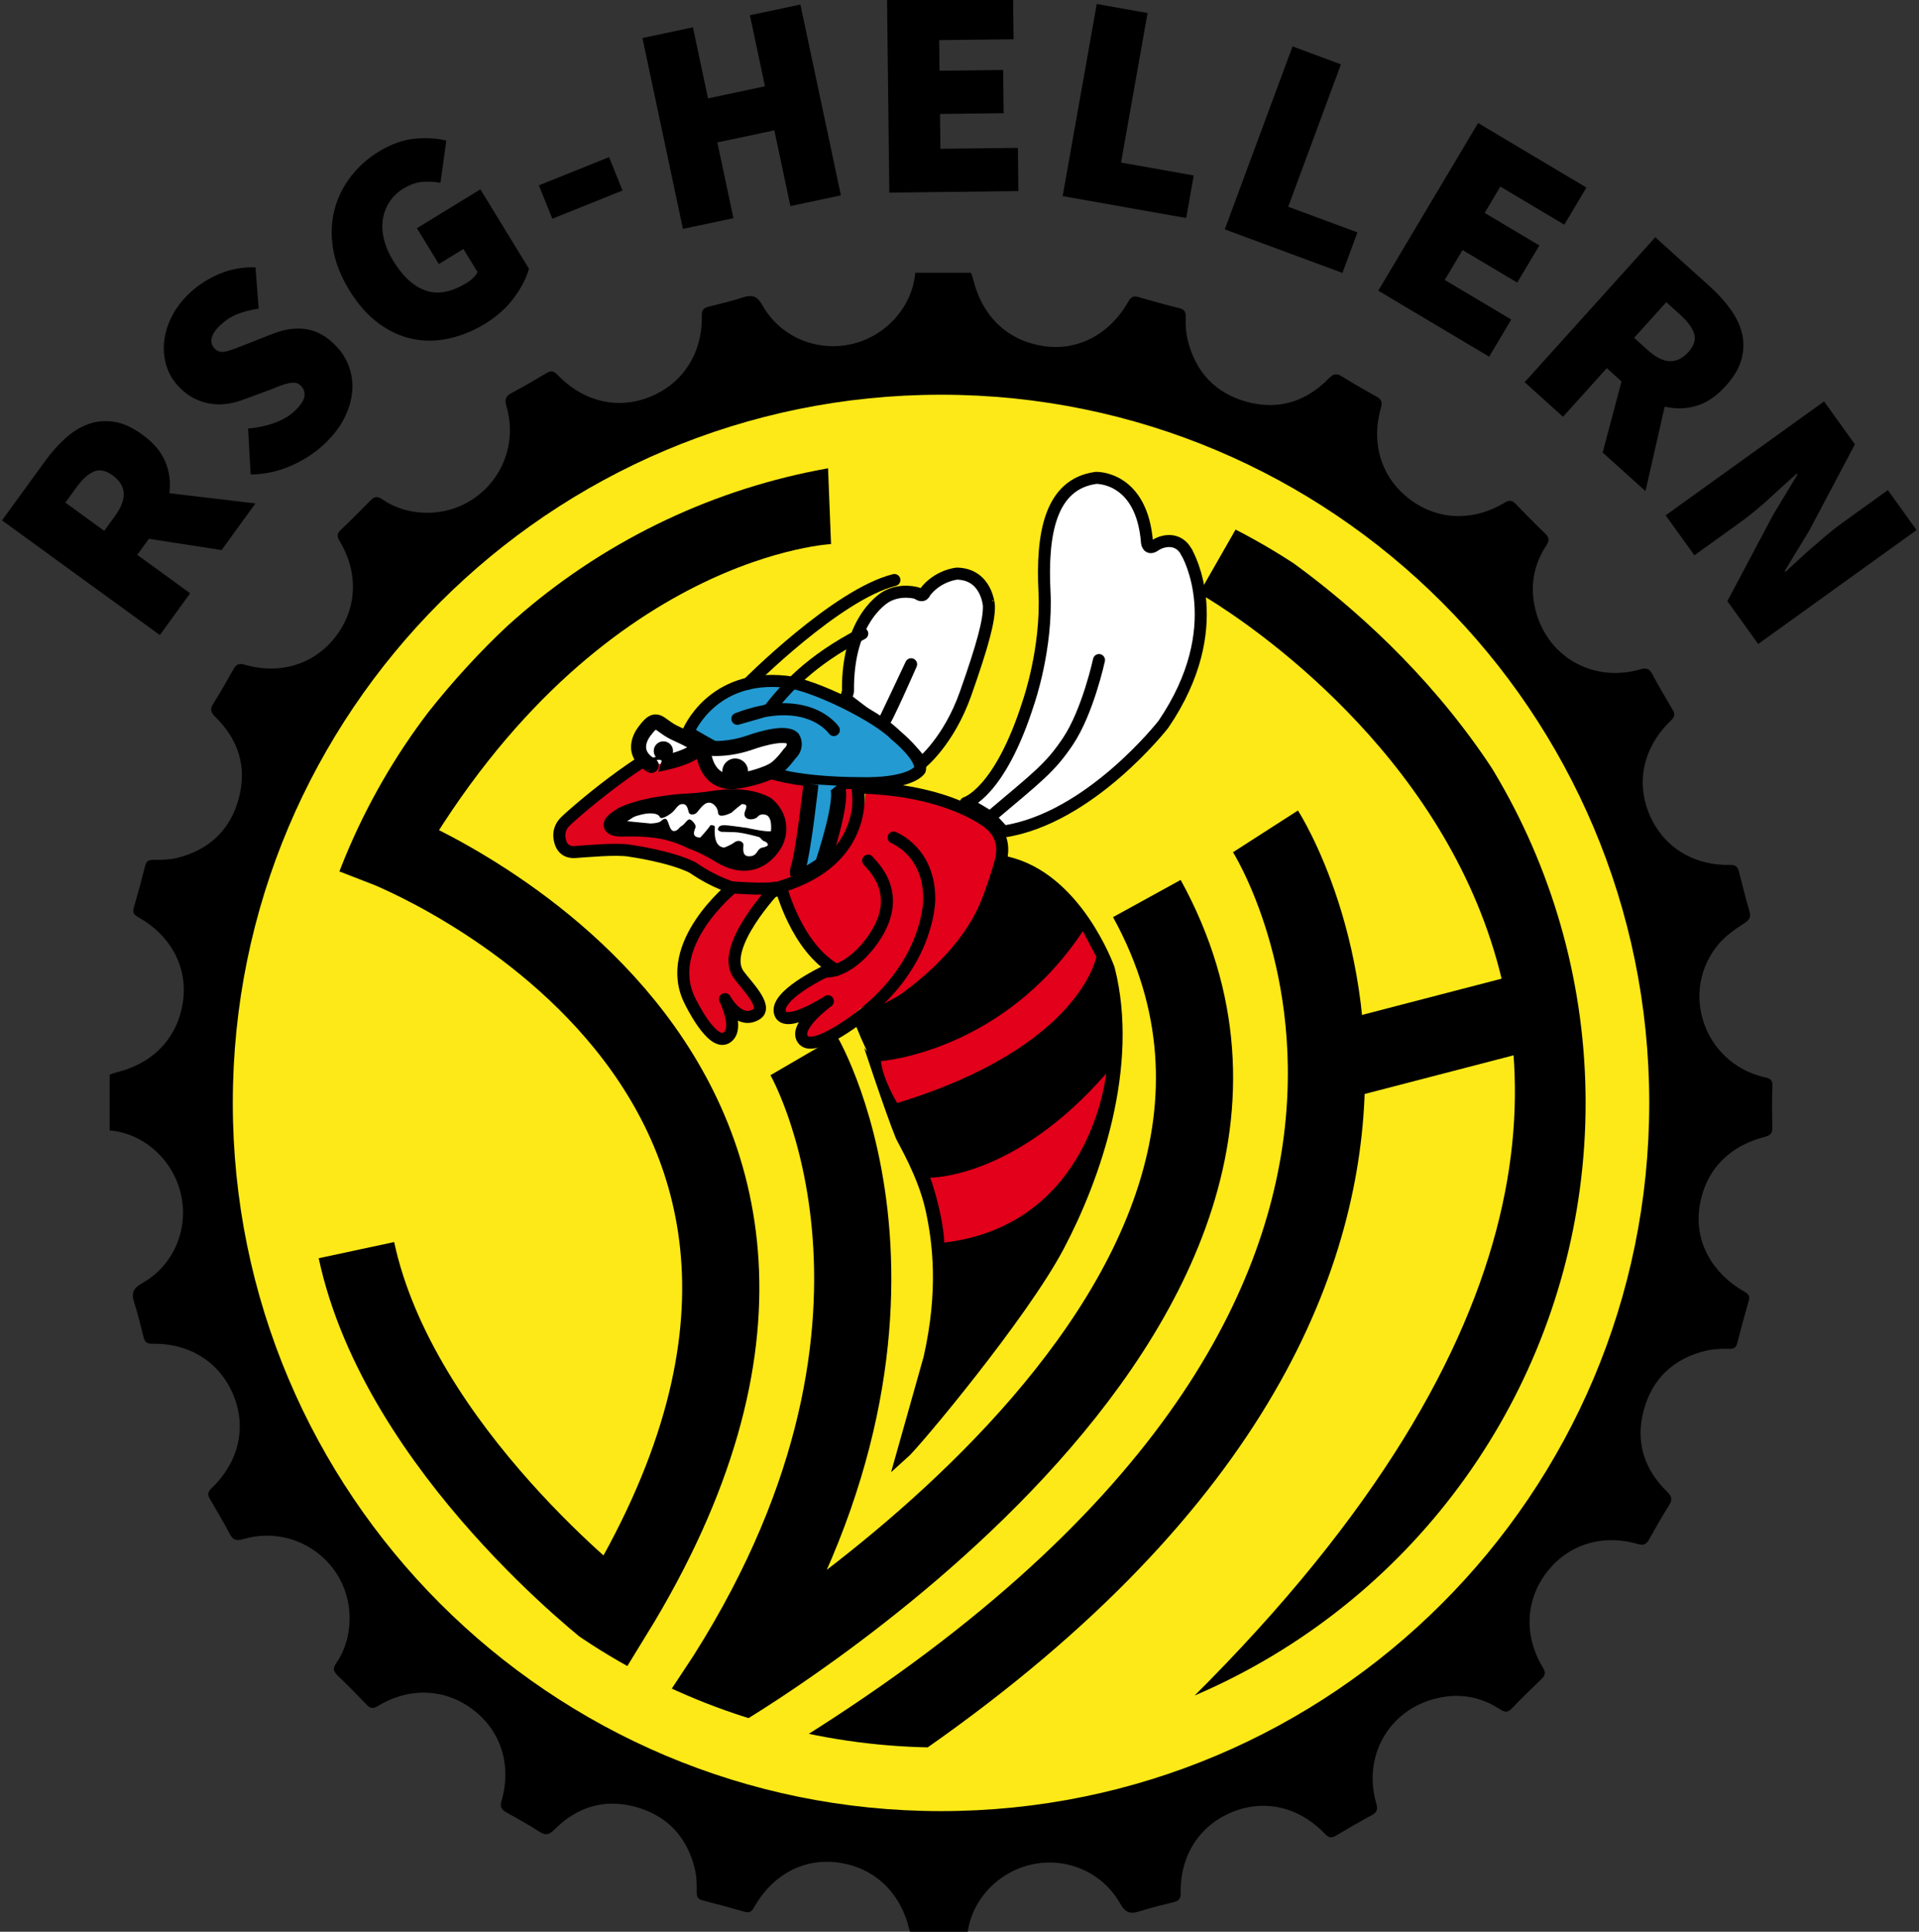 <?xml version="1.0" encoding="utf-8"?>
<!-- Generator: Adobe Illustrator 16.0.0, SVG Export Plug-In . SVG Version: 6.00 Build 0)  -->
<!DOCTYPE svg PUBLIC "-//W3C//DTD SVG 1.1//EN" "http://www.w3.org/Graphics/SVG/1.1/DTD/svg11.dtd">
<svg version="1.1" id="Ebene_1" xmlns="http://www.w3.org/2000/svg" xmlns:xlink="http://www.w3.org/1999/xlink" x="0px" y="0px"
	 width="150px" height="151px" viewBox="0 0 150 151" enable-background="new 0 0 150 151" xml:space="preserve">
<rect x="0" y="0" width="150" height="151" fill="#333333" stroke="none"/>
<g>
	<g>
		<path d="M75.611,151.328c-1.457,0-2.912,0-4.364,0c-0.061-0.182-0.135-0.361-0.18-0.547c-0.71-2.889-2.719-4.783-5.508-5.182
			c-2.691-0.385-5.16,0.908-6.623,3.5c-0.186,0.328-0.354,0.451-0.736,0.34c-1.091-0.316-2.19-0.611-3.295-0.893
			c-0.389-0.102-0.45-0.303-0.445-0.682c0.01-0.6-0.009-1.221-0.153-1.799c-0.603-2.461-2.124-4.119-4.569-4.809
			c-2.45-0.689-4.609-0.037-6.395,1.752c-0.394,0.396-0.667,0.498-1.151,0.188c-0.857-0.549-1.747-1.047-2.636-1.543
			c-0.369-0.207-0.488-0.414-0.358-0.867c0.818-2.803-0.04-5.488-2.23-7.15c-2.175-1.652-4.965-1.773-7.423-0.283
			c-0.36,0.219-0.582,0.215-0.87-0.086c-0.754-0.787-1.52-1.561-2.305-2.318c-0.314-0.305-0.363-0.543-0.099-0.926
			c0.691-1.004,1.021-2.141,1.053-3.354c0.115-4.398-4.068-7.604-8.32-6.357c-0.521,0.152-0.784,0.078-1.037-0.395
			c-0.486-0.922-1.015-1.82-1.544-2.717c-0.199-0.334-0.221-0.551,0.107-0.863c2.137-2.039,2.761-4.758,1.713-7.289
			c-1.056-2.557-3.405-4.061-6.328-4.008c-0.436,0.008-0.601-0.143-0.696-0.529c-0.222-0.891-0.439-1.789-0.72-2.664
			c-0.231-0.715-0.146-1.117,0.605-1.539c2.475-1.383,3.663-4.24,3.038-6.963c-0.621-2.707-2.925-4.766-5.572-4.982
			c0-1.455,0-2.91,0-4.363c0.183-0.061,0.362-0.135,0.547-0.18c2.921-0.721,4.796-2.736,5.191-5.58
			c0.366-2.633-0.951-5.115-3.508-6.552c-0.33-0.185-0.454-0.351-0.343-0.733c0.319-1.094,0.616-2.193,0.896-3.297
			c0.099-0.388,0.302-0.453,0.678-0.445c0.603,0.008,1.224-0.01,1.803-0.151c2.489-0.614,4.156-2.16,4.827-4.639
			c0.664-2.458-0.018-4.605-1.823-6.375c-0.363-0.356-0.446-0.6-0.17-1.037c0.556-0.881,1.069-1.789,1.577-2.698
			c0.208-0.37,0.417-0.489,0.87-0.357c2.778,0.804,5.442-0.027,7.105-2.176c1.693-2.185,1.826-4.996,0.327-7.483
			c-0.221-0.36-0.214-0.582,0.085-0.869c0.788-0.753,1.562-1.52,2.322-2.304c0.304-0.314,0.539-0.361,0.924-0.097
			c1.001,0.689,2.142,1.022,3.354,1.052c4.401,0.108,7.604-4.072,6.355-8.322c-0.153-0.521-0.077-0.784,0.396-1.034
			c0.92-0.488,1.819-1.016,2.714-1.546c0.336-0.198,0.552-0.22,0.866,0.106c2.04,2.139,4.756,2.763,7.289,1.717
			c2.553-1.054,4.059-3.41,4.005-6.33c-0.008-0.438,0.146-0.601,0.529-0.697c0.895-0.222,1.791-0.438,2.665-0.721
			c0.716-0.229,1.12-0.144,1.542,0.607c1.4,2.496,4.28,3.676,7.032,3.023c2.661-0.633,4.698-2.938,4.914-5.559
			c1.454,0,2.908,0,4.362,0c0.06,0.182,0.133,0.362,0.179,0.548c0.723,2.922,2.734,4.797,5.58,5.192
			c2.625,0.366,5.114-0.951,6.546-3.51c0.222-0.389,0.435-0.434,0.812-0.325c1.049,0.301,2.095,0.599,3.153,0.856
			c0.459,0.111,0.529,0.34,0.51,0.775c-0.019,0.574,0.021,1.171,0.158,1.728c0.614,2.488,2.158,4.154,4.638,4.826
			c2.46,0.664,4.606-0.018,6.376-1.822c0.354-0.363,0.602-0.444,1.037-0.169c0.882,0.553,1.79,1.069,2.699,1.577
			c0.371,0.208,0.486,0.415,0.356,0.868c-0.811,2.803,0.043,5.487,2.233,7.149c2.174,1.652,4.951,1.77,7.425,0.28
			c0.359-0.218,0.581-0.212,0.867,0.088c0.756,0.788,1.521,1.563,2.308,2.32c0.316,0.306,0.35,0.542,0.095,0.926
			c-0.842,1.278-1.204,2.7-1.007,4.222c0.54,4.131,4.347,6.625,8.348,5.469c0.461-0.133,0.699-0.068,0.924,0.352
			c0.507,0.939,1.044,1.86,1.588,2.777c0.198,0.336,0.216,0.552-0.109,0.863c-2.136,2.041-2.761,4.759-1.715,7.289
			c1.056,2.558,3.402,4.059,6.329,4.006c0.435-0.007,0.604,0.143,0.698,0.53c0.257,1.033,0.521,2.066,0.816,3.09
			c0.13,0.446,0.015,0.663-0.388,0.927c-0.718,0.474-1.468,0.98-2.015,1.633c-3.072,3.663-1.213,9.204,3.451,10.387
			c0.37,0.094,0.765,0.096,0.747,0.672c-0.036,1.115-0.028,2.23-0.009,3.346c0.008,0.428-0.192,0.568-0.578,0.668
			c-2.944,0.764-4.75,2.758-5.13,5.627c-0.34,2.574,0.996,5.047,3.527,6.477c0.335,0.189,0.446,0.359,0.336,0.738
			c-0.317,1.092-0.615,2.191-0.895,3.295c-0.1,0.391-0.312,0.443-0.684,0.439c-0.601-0.008-1.222,0.01-1.8,0.154
			c-2.491,0.611-4.155,2.162-4.823,4.643c-0.664,2.455,0.018,4.604,1.827,6.371c0.365,0.357,0.436,0.605,0.164,1.039
			c-0.555,0.883-1.073,1.787-1.577,2.697c-0.211,0.375-0.422,0.482-0.873,0.354c-2.772-0.807-5.433,0.027-7.103,2.18
			c-1.689,2.176-1.822,4.986-0.32,7.482c0.221,0.361,0.207,0.582-0.09,0.867c-0.79,0.754-1.566,1.52-2.323,2.305
			c-0.307,0.318-0.539,0.348-0.922,0.094c-1.28-0.84-2.701-1.205-4.225-1.006c-4.126,0.535-6.623,4.346-5.466,8.352
			c0.134,0.461,0.063,0.697-0.354,0.922c-0.94,0.506-1.862,1.041-2.779,1.586c-0.336,0.201-0.552,0.215-0.86-0.111
			c-2.043-2.139-4.762-2.76-7.29-1.713c-2.557,1.059-4.061,3.406-4.005,6.33c0.006,0.438-0.149,0.6-0.533,0.697
			c-0.893,0.223-1.789,0.438-2.666,0.719c-0.713,0.232-1.116,0.143-1.535-0.607c-1.389-2.473-4.254-3.666-6.964-3.037
			C77.88,146.383,75.826,148.682,75.611,151.328z"/>
		<path fill="#FCE917" stroke="#FCE917" stroke-width="1.007" stroke-miterlimit="10" d="M128.411,86.213
			c0,30.295-24.56,54.855-54.858,54.855c-30.293,0-54.853-24.561-54.853-54.855c0-30.295,24.56-54.854,54.853-54.854
			C103.852,31.358,128.411,55.917,128.411,86.213z"/>
		<g id="SvH_2_">
			<defs>
				<circle id="SVGID_1_" cx="73.555" cy="86.213" r="50.386"/>
			</defs>
			<clipPath id="SVGID_2_">
				<use xlink:href="#SVGID_1_"  overflow="visible"/>
			</clipPath>
			<g clip-path="url(#SVGID_2_)">
				<path fill="none" stroke="#000000" stroke-width="6.033" stroke-miterlimit="10" d="M64.84,39.514
					c0,0-19.886,0.782-34.857,26.7c0,0,44.353,17.094,17.986,59.995c0,0-16.758-12.848-20.108-28.488"/>
				<path fill="none" stroke="#000000" stroke-width="6.033" stroke-miterlimit="10" d="M62.83,82.527
					c0,0,12.178,20.891-6.927,49.826c0,0,51.504-29.828,33.741-62.117"/>
				<g>
					<path fill="none" stroke="#000000" stroke-width="6.033" stroke-miterlimit="10" d="M95.229,43.759
						c0.565,0.323,59.548,33.517-1.339,92.505"/>
					<path fill="none" stroke="#000000" stroke-width="6.033" stroke-miterlimit="10" d="M98.916,64.986
						c0,0,24.131,37.54-36.198,74.407"/>
					
						<line fill="none" stroke="#000000" stroke-width="6.033" stroke-miterlimit="10" x1="103.161" y1="83.309" x2="120.367" y2="78.84"/>
				</g>
			</g>
		</g>
		
			<line fill="none" stroke="#FCE917" stroke-width="0.429" stroke-miterlimit="10" x1="59.591" y1="83.533" x2="102.938" y2="61.634"/>
	</g>
	<g>
		<path d="M17.32,42.998l-5.682-0.88l-0.91,1.253l4.137,3.005l-2.371,3.265L0.157,40.678l3.392-4.669
			c0.478-0.658,0.999-1.241,1.562-1.751c0.563-0.509,1.16-0.877,1.79-1.106c0.63-0.229,1.297-0.29,2.003-0.183
			c0.706,0.106,1.445,0.44,2.216,1c0.886,0.644,1.489,1.357,1.809,2.14c0.32,0.784,0.424,1.599,0.312,2.445l6.727,0.798
			L17.32,42.998z M8.147,41.495l0.854-1.177c0.956-1.316,0.891-2.369-0.198-3.16c-0.531-0.386-1.021-0.484-1.466-0.297
			c-0.446,0.188-0.903,0.605-1.373,1.25l-0.855,1.176L8.147,41.495z"/>
		<path d="M25.305,34.754c-0.71,0.661-1.56,1.212-2.55,1.652c-0.99,0.441-2.043,0.668-3.162,0.684l-0.204-3.593
			c0.699-0.052,1.374-0.194,2.024-0.425c0.65-0.231,1.182-0.539,1.593-0.923c0.447-0.416,0.706-0.785,0.778-1.109
			c0.072-0.323-0.008-0.611-0.243-0.863c-0.128-0.137-0.269-0.22-0.422-0.248c-0.154-0.027-0.334-0.02-0.541,0.022
			c-0.206,0.043-0.436,0.112-0.688,0.208c-0.252,0.097-0.542,0.21-0.867,0.343l-1.934,0.71c-0.404,0.164-0.832,0.278-1.283,0.345
			c-0.45,0.067-0.898,0.067-1.345,0.001c-0.445-0.066-0.883-0.208-1.312-0.429c-0.429-0.22-0.83-0.53-1.203-0.931
			c-0.448-0.481-0.763-1.026-0.946-1.635c-0.183-0.61-0.238-1.242-0.165-1.899c0.073-0.655,0.279-1.312,0.618-1.97
			c0.339-0.657,0.811-1.269,1.418-1.833c0.641-0.597,1.403-1.082,2.285-1.455c0.882-0.372,1.82-0.541,2.815-0.505l0.25,3.229
			c-0.623,0.089-1.173,0.227-1.65,0.414c-0.477,0.188-0.922,0.474-1.333,0.857c-0.367,0.341-0.594,0.67-0.683,0.988
			c-0.089,0.318-0.016,0.603,0.218,0.854c0.245,0.263,0.58,0.331,1.005,0.202c0.425-0.128,0.986-0.335,1.682-0.62l1.852-0.731
			c0.954-0.375,1.85-0.493,2.686-0.352c0.835,0.141,1.616,0.601,2.341,1.378c0.437,0.47,0.761,1.012,0.971,1.628
			c0.211,0.617,0.282,1.261,0.213,1.933c-0.068,0.673-0.281,1.357-0.638,2.052C26.531,33.431,26.003,34.104,25.305,34.754z"/>
		<path d="M37.928,25.298c-0.907,0.556-1.844,0.941-2.812,1.158s-1.918,0.23-2.851,0.04c-0.933-0.189-1.824-0.597-2.675-1.223
			c-0.851-0.625-1.615-1.492-2.293-2.599c-0.669-1.093-1.09-2.17-1.263-3.229c-0.172-1.059-0.139-2.061,0.1-3.005
			c0.237-0.943,0.656-1.81,1.255-2.599c0.6-0.788,1.333-1.448,2.199-1.979c0.96-0.588,1.895-0.927,2.804-1.015
			c0.909-0.089,1.739-0.042,2.492,0.138l-0.453,3.304c-0.492-0.084-0.97-0.107-1.433-0.072c-0.464,0.037-0.956,0.214-1.476,0.533
			c-0.44,0.27-0.794,0.606-1.061,1.007c-0.268,0.402-0.443,0.849-0.527,1.341c-0.084,0.491-0.061,1.018,0.072,1.578
			c0.132,0.562,0.378,1.135,0.738,1.722c0.752,1.228,1.601,2,2.548,2.318c0.947,0.319,2.007,0.119,3.181-0.6
			c0.187-0.114,0.358-0.246,0.513-0.396c0.156-0.151,0.269-0.302,0.34-0.456l-1.103-1.801l-1.92,1.177l-1.716-2.801l4.962-3.039
			l3.797,6.203c-0.197,0.726-0.587,1.482-1.168,2.27S38.848,24.734,37.928,25.298z"/>
		<path d="M42.123,14.487l5.485-2.206l1.05,2.612l-5.486,2.206L42.123,14.487z"/>
		<path d="M50.217,2.974l3.947-0.838l1.179,5.554l4.452-0.945l-1.178-5.554l3.947-0.837l3.166,14.918l-3.947,0.837l-1.257-5.921
			l-4.453,0.945l1.257,5.921l-3.948,0.838L50.217,2.974z"/>
		<path d="M69.334-0.194l9.853-0.116l0.04,3.378L73.41,3.137l0.028,2.393l4.973-0.059L78.45,8.85l-4.973,0.059l0.032,2.721
			l6.053-0.071l0.04,3.378l-10.088,0.119L69.334-0.194z"/>
		<path d="M85.728,0.313L89.7,1.019l-2.073,11.688l5.683,1.009l-0.591,3.327l-9.656-1.714L85.728,0.313z"/>
		<path d="M101.032,3.629l3.783,1.401l-4.121,11.132l5.412,2.004l-1.173,3.168l-9.197-3.405L101.032,3.629z"/>
		<path d="M115.537,9.618l8.466,5.042l-1.728,2.903l-5-2.977l-1.224,2.056l4.272,2.545l-1.729,2.903l-4.273-2.545l-1.392,2.338
			l5.2,3.097l-1.729,2.902l-8.668-5.161L115.537,9.618z"/>
		<path d="M125.274,35.374l1.473-5.559l-1.149-1.037l-3.426,3.799l-2.997-2.702l10.211-11.327l4.287,3.864
			c0.604,0.545,1.13,1.125,1.577,1.738c0.446,0.613,0.751,1.246,0.912,1.896c0.16,0.651,0.151,1.321-0.029,2.012
			c-0.18,0.69-0.589,1.39-1.229,2.099c-0.732,0.813-1.506,1.338-2.318,1.574c-0.813,0.236-1.635,0.253-2.464,0.053l-1.502,6.606
			L125.274,35.374z M127.733,26.408l1.08,0.974c1.208,1.089,2.263,1.135,3.163,0.135c0.44-0.488,0.59-0.964,0.45-1.427
			c-0.141-0.463-0.507-0.962-1.1-1.496l-1.08-0.974L127.733,26.408z"/>
		<path d="M142.579,31.379l2.411,3.352l-3.552,6.715l-1.931,3.181l0.054,0.076c0.304-0.275,0.633-0.58,0.99-0.914
			s0.729-0.668,1.114-1.003c0.385-0.335,0.772-0.667,1.163-0.996c0.389-0.328,0.775-0.629,1.155-0.903l3.582-2.575l2.245,3.124
			l-12.38,8.904l-2.41-3.352l3.569-6.729l1.912-3.167l-0.055-0.076c-0.656,0.587-1.366,1.233-2.132,1.937s-1.528,1.33-2.289,1.878
			l-3.581,2.576l-2.247-3.124L142.579,31.379z"/>
	</g>
	<g id="Bee-Thick_3_">
		
			<path fill="#FFFFFF" stroke="#000000" stroke-width="0.94" stroke-linecap="round" stroke-linejoin="round" stroke-miterlimit="10" d="
			M74.803,44.839c0,0-1.487,0.124-2.509,1.459c0,0-0.101,0.459-0.615,0.069c0,0-1.192-0.378-2.359,0.247
			c0,0-3.115,1.597-3.036,7.442l-0.166,0.56c0,0,2.512,2.024,2.874,1.975c0.039-0.006,2.226-4.667,2.226-4.667
			s-2.075,4.737-2.226,4.667c0,0,2.487,2.081,3.037,3.05c0,0,2.137-1.697,3.458-5.453c1.322-3.756,1.852-5.709,1.811-6.843
			C77.299,47.346,77.144,44.886,74.803,44.839"/>
		
			<path fill="#E0041C" stroke="#000000" stroke-width="0.94" stroke-linecap="round" stroke-linejoin="round" stroke-miterlimit="10" d="
			M54.255,57.781c-2.648-0.023-9.135,5.516-10.073,6.439c-0.806,0.794-0.317,1.765-0.317,1.765s0.213,0.672,1.067,0.618
			c0.854-0.053,3.297-0.293,4.31-0.101c0,0,3.14,0.429,4.91,1.318c0,0,3.914,2.892,7.029,1.636c0.98-0.395,2.731-1.288,3.63-1.844
			c3.14-1.938,2.151-6.396,2.151-6.396s-2.391-0.406-3.202-0.46c-2.64-0.18-3.15-0.396-4.136-0.767
			C58.21,59.457,57.445,57.807,54.255,57.781z"/>
		<g>
			<path fill="#E2001A" d="M63.631,79.291c-1.121,0.812-0.823,1.873-0.757,2.17c0.423,0.148,2.611-1.027,4.399-2.643l0.233-0.078
				l3.425-0.529c2.303-1.641,4.646-4.5,6.044-7.993c0.333-0.831,0.943-2.596,1.144-3.471c0.231-1.009-0.003-1.725-0.766-2.325
				c-0.042-0.039-3.042-2.472-9.697-2.787c0.008,1.815-0.626,5.987-6.304,7.99c0.45,1.362,1.72,4.543,4.083,5.856l-2.299,1.473
				c-2.027,0.977-2.008,2.078-2.065,2.455"/>
		</g>
		<g>
			<path fill="none" stroke="#000000" stroke-width="0.94" stroke-linecap="round" stroke-linejoin="round" d="M69.85,65.469
				c0.147,0.077,2.786,1.137,2.787,4.794c0,0,0.064,4.598-4.738,8.653l-0.052,0.975c0,0,6.98-3.562,9.295-9.34
				c0.327-0.819,0.906-2.493,1.104-3.354c0.166-0.732,0.25-1.903-0.955-2.855c0,0-3.106-2.632-10.231-2.783
				c0,0,1.069,5.619-6.023,7.754c0,0,1.199,4.765,4.334,6.51"/>
			<path fill="none" stroke="#000000" stroke-width="0.94" stroke-linecap="round" stroke-linejoin="round" d="M67.859,67.272
				c0.219,0.331,2.8,2.432,0.562,5.887c0,0-1.683,2.792-3.938,2.792c0,0-4.042,1.896-3.496,3.279
				c0.463,1.178,3.727-0.965,3.727-0.965s-2.87,2.074-1.883,3.061c0.92,0.92,4.61-1.949,5.258-2.537"/>
		</g>
		<path stroke="#000000" stroke-width="0.94" stroke-miterlimit="10" d="M70.455,88.783c0.147,0.359,1.735,2.969,2.343,5.682
			c0.59,2.658,1.035,6.453-0.142,11.689l-2.118,7.514c0.953-0.844,9.344-10.881,12.189-16.262
			c2.849-5.383,5.879-14.072,3.944-21.667c0,0-2.532-7.146-8.083-8.344c0,0-2.062,6.281-3.609,7.898
			c-1.579,1.653-7.687,4.598-7.687,4.598l0.382,0.92C67.675,80.811,69.644,86.812,70.455,88.783z"/>
		<path fill="#E2001A" d="M68.859,82.945c0,0,9.501-0.699,15.78-10.155l1.056,2.002c0,0-1.244,7.055-15.564,11.428
			C70.13,86.221,69.009,84.393,68.859,82.945"/>
		<path fill="#E2001A" d="M73.817,97.131c11.545-1.4,12.645-13.213,12.645-13.213c-7.143,8.223-13.748,8.139-13.748,8.139
			S73.661,94.623,73.817,97.131"/>
		<g>
			
				<path fill="#E0041C" stroke="#000000" stroke-width="0.94" stroke-linecap="round" stroke-linejoin="round" stroke-miterlimit="10" d="
				M59.144,79.271c0.928-0.59-0.866-2.316-1.416-3.1c-1.504-2.131,2.924-6.787,2.924-6.787c-0.761,0.191-3.379-0.016-3.379-0.016
				s-5.573,4.47-3.332,8.888c-0.023-0.047,1.708,3.594,2.855,2.857c1.047-0.67-0.125-3.016-0.125-3.016S57.761,80.152,59.144,79.271
				z"/>
		</g>
		<path fill="#FFFFFF" d="M77.392,63.87L78.428,65c6.76-1.001,12.506-8.377,12.506-8.377c5.194-7.627,1.904-13.296,1.828-13.437
			c-0.655-1.268-1.941-0.931-2.486-0.547c-0.551,0.386-0.617-0.214-0.617-0.214c-0.396-5.205-3.987-5.072-3.987-5.072
			c-3.607,0.484-4.251,4.444-4.029,8.893c0.217,4.45-1.24,8.622-1.24,8.622c-2.257,7.155-4.918,7.896-4.918,7.896
			C76.087,63.053,77.006,63.624,77.392,63.87"/>
		<g>
			
				<path fill="none" stroke="#000000" stroke-width="0.94" stroke-linecap="round" stroke-linejoin="round" stroke-miterlimit="10" d="
				M85.904,51.596c0,0-0.875,4.042-2.431,6.357c-1.398,2.081-2.333,2.745-6.082,5.917L78.428,65
				c6.76-1.001,12.506-8.377,12.506-8.377c5.194-7.627,1.904-13.296,1.828-13.437"/>
			
				<path fill="none" stroke="#000000" stroke-width="0.94" stroke-linecap="round" stroke-linejoin="round" stroke-miterlimit="10" d="
				M92.762,43.187c-0.655-1.268-1.941-0.931-2.486-0.547c-0.551,0.386-0.617-0.214-0.617-0.214
				c-0.396-5.205-3.987-5.072-3.987-5.072c-3.607,0.484-4.251,4.444-4.029,8.893c0.217,4.45-1.24,8.622-1.24,8.622
				c-2.257,7.155-4.918,7.896-4.918,7.896c0.604,0.289,1.522,0.86,1.908,1.105"/>
		</g>
		
			<path fill="#239AD1" stroke="#000000" stroke-width="0.94" stroke-linecap="round" stroke-linejoin="round" stroke-miterlimit="10" d="
			M70.001,57.459c-1.417-1.466-6.334-3.924-8.568-4.17c-5.823-0.642-7.648,3.944-7.648,3.944s3.682,2.265,6.274,3.129
			c2.688,0.895,6.994,0.854,6.994,0.854c4.173,0.122,4.849-1.035,4.849-1.035C72.183,59.208,70.001,57.459,70.001,57.459"/>
		
			<path fill="none" stroke="#000000" stroke-width="0.94" stroke-linecap="round" stroke-linejoin="round" stroke-miterlimit="10" d="
			M65.177,57.067c0,0-2.011-2.974-7.541-0.879l2.471-0.711c1.342-1.677,3.126-3.791,7.291-5.95"/>
		
			<path fill="none" stroke="#000000" stroke-width="0.94" stroke-linecap="round" stroke-linejoin="round" stroke-miterlimit="10" d="
			M58.472,53.439c0,0,6.916-6.969,11.439-8.101"/>
		<path stroke="#000000" stroke-width="1.341" stroke-miterlimit="10" d="M48.602,63.789c0,0,1.214-0.745,4.521-1.053
			c0,0,1.278-0.055,2.101-0.169c0.823-0.116,2.919-0.542,4.635,0.353c0,0,1.476,1.027,0.724,2.829c0,0-1.253,2.757-4.136,1.138
			c0,0-1.383-0.87-2.43-1.204c0,0-1.145-0.647-2.784-0.857c-0.624-0.081-1.369-0.126-2.26-0.112c0,0-1.971,0.155-0.684-0.714
			L48.602,63.789z"/>
		<path fill="#FFFFFF" d="M49.498,63.885c0.343-0.178,0.987-0.281,0.987-0.281c1.053-0.124,1.098,0.288,1.098,0.288
			c0.189,0.218,0.912-0.346,0.912-0.346c0.409-0.35,0.456-0.64,0.79-0.691c0.334-0.05,0.455,0.215,0.532,0.577
			c0.074,0.362,0.506,0.225,0.619,0.116c0.194-0.189,0.546-0.787,0.955-0.805c0.432-0.017,0.733,0.482,0.733,0.763
			c0.012,0.568,1.059,0.016,1.059,0.016c0.216-0.211,0.808-0.669,0.808-0.669c0.738,0.005,0.053,0.57,0.228,0.941
			c0.176,0.369,0.814,0.283,1.01,0.043c0.195-0.239,0.521-0.164,0.521-0.164c0.685,0.052,0.509,1.313,0.509,1.313
			c-0.588,0.031-1.865-0.271-1.865-0.271c0.227,0.042-1.358-0.205-1.739-0.208c-0.382-0.004-0.464,0.092-0.531,0.265
			c-0.06,0.173,0.265,0.25,0.265,0.25s0.432,0.009,1.042,0.028c0.61,0.021,1.732,0.335,1.88,0.374
			c0.151,0.036,0.257,0.297,0.433,0.336c0.175,0.04,0.289,0.201,0.286,0.277c-0.009,0.077-0.167,0.166-0.373,0.201
			c-0.207,0.034-0.288,0.105-0.402,0.25c-0.114,0.145-0.232,0.484-0.766,0.444c-0.534-0.041-0.364-0.741-0.377-0.919
			c-0.011-0.18-0.338-0.428-0.692-0.174c-0.348,0.253-0.815,0.415-0.815,0.415c-0.91-0.07-0.716-1.466-0.729-1.621
			c-0.013-0.154-0.344-0.128-0.344-0.128c-0.231,0.364-0.8,0.968-0.8,0.968c-0.812-0.034-0.374-0.672-0.357-0.84
			c0.016-0.185-0.289-0.544-0.462-0.583c-0.179-0.04-0.382,0.373-0.62,0.507c-0.24,0.135-0.331,0.427-0.637,0.403
			c-0.301-0.024-0.387-0.685-0.525-0.874c-0.138-0.188-0.33-0.025-0.49,0.116c-0.165,0.138-0.73,0.172-0.805,0.167l-1.812-0.177
			L49.498,63.885z"/>
		<path fill="#FFFFFF" stroke="#000000" stroke-width="1.175" stroke-miterlimit="10" d="M60.634,60.081
			c0.52-0.378,1.069-1.143,1.069-1.143c0.666-0.612,0.257-1.224,0.257-1.224c-0.681-0.661-3.395,0.348-3.395,0.348
			c-2.071,0.702-3.635,0.366-3.635,0.366c0.219,2.401,1.578,2.746,2.488,2.66C58.255,61.007,59.951,60.576,60.634,60.081z"/>
		<circle cx="57.467" cy="60.294" r="1.005"/>
		
			<path fill="#FFFFFF" stroke="#000000" stroke-width="1.175" stroke-linecap="round" stroke-linejoin="round" stroke-miterlimit="10" d="
			M54.491,58.581c0.41-0.406-1.247-1.03-1.873-1.355c-1.2-0.623-1.265-1.37-2.197-0.121c0,0-1.417,1.614,0.486,2.725
			C50.907,59.83,53.638,59.427,54.491,58.581z"/>
		<circle cx="51.854" cy="58.702" r="0.754"/>
		<path fill="#239AD1" stroke="#000000" stroke-width="1.175" stroke-miterlimit="10" d="M63.388,61.301
			c0,0-0.567,5.189-1.004,6.589c-0.438,1.403,1.9-0.334,1.9-0.334s1.802-5.317,1.115-6.145"/>
	</g>
</g>
</svg>
